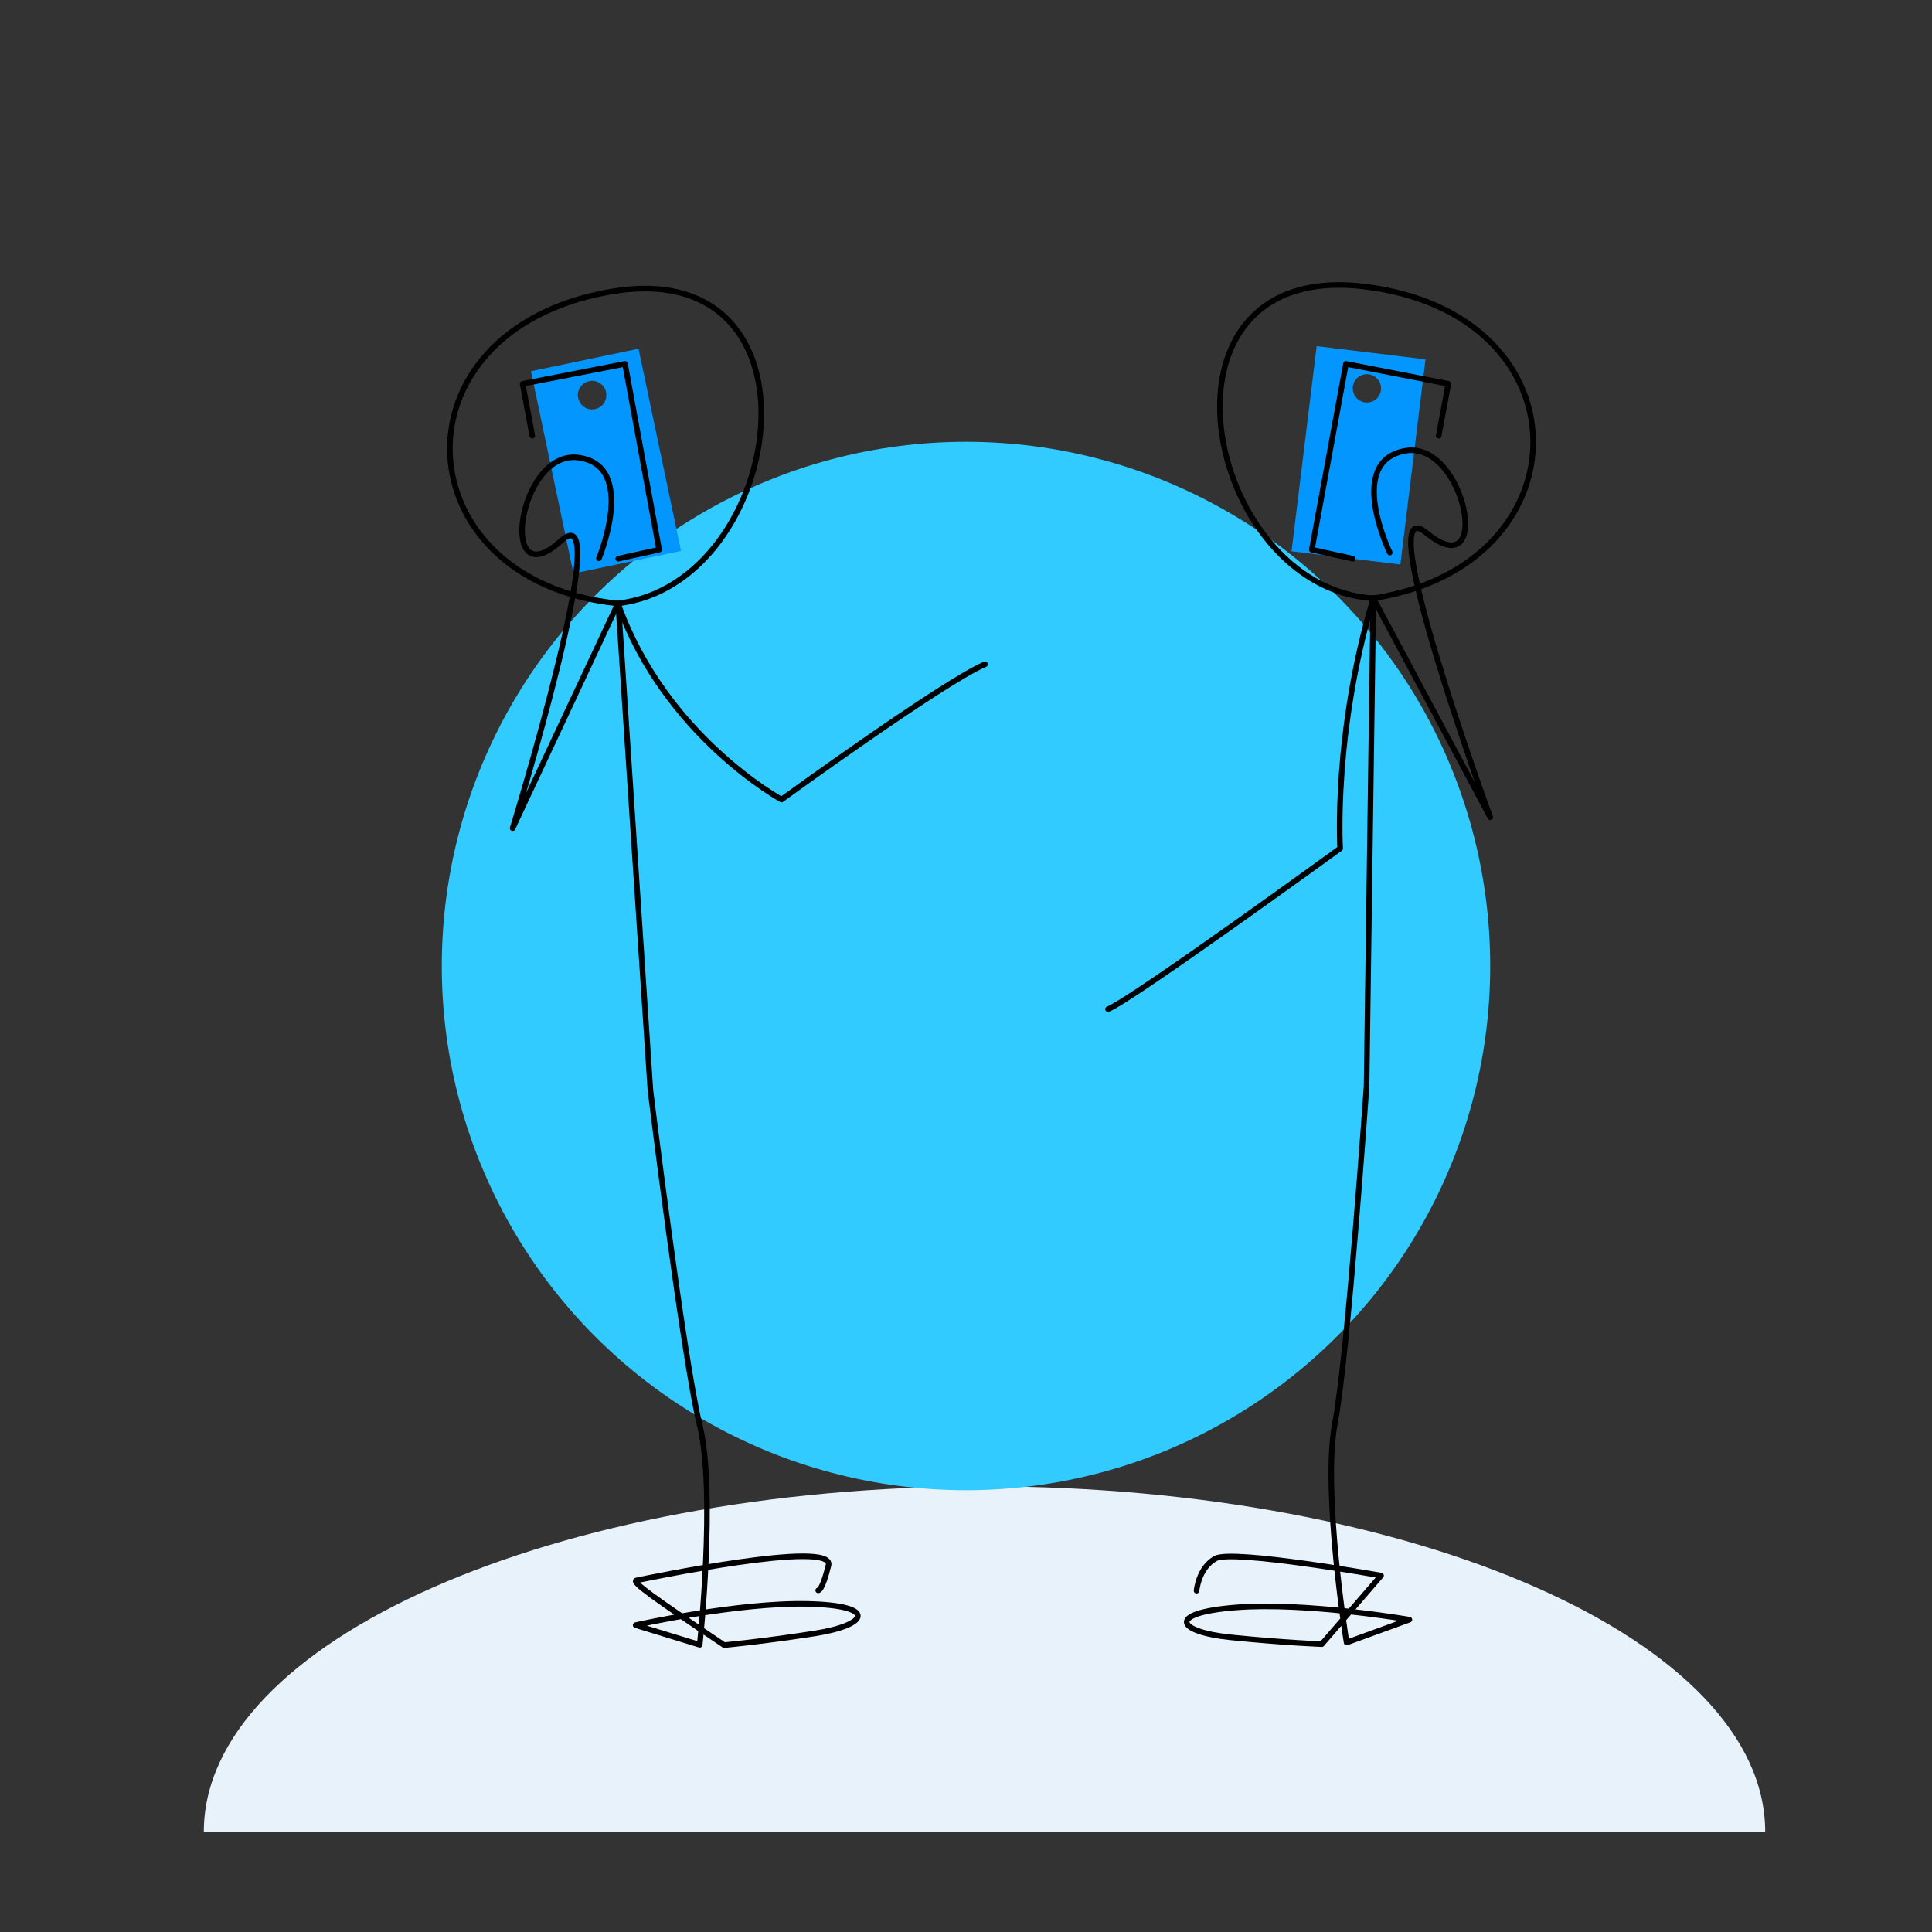 <?xml version="1.0" encoding="utf-8"?>
<!-- Generator: Adobe Illustrator 26.3.1, SVG Export Plug-In . SVG Version: 6.00 Build 0)  -->
<svg version="1.1" xmlns="http://www.w3.org/2000/svg" xmlns:xlink="http://www.w3.org/1999/xlink" x="0px" y="0px"
	 viewBox="0 0 600 600" style="enable-background:new 0 0 600 600;" xml:space="preserve">
<rect x="0" y="0" width="600" height="600" fill="#333333" stroke="none"/>
<style type="text/css">
	.st0{fill:#E8F2FA;}
	.st1{fill:#32CBFF;}
	.st2{fill:#0496FF;}
	.st3{fill:none;stroke:#000000;stroke-width:2;stroke-miterlimit:10;}
	.st4{fill:none;stroke:#000000;stroke-width:2;stroke-linecap:round;stroke-linejoin:round;stroke-miterlimit:10;}
	.st5{fill:none;stroke:#000000;stroke-width:1.856;stroke-linecap:round;stroke-linejoin:round;stroke-miterlimit:10;}
	.st6{fill:none;stroke:#000000;stroke-width:2.149;stroke-miterlimit:10;}
	.st7{fill:none;stroke:#000000;stroke-width:2.308;stroke-miterlimit:10;}
	.st8{fill:none;stroke:#000000;stroke-width:1.572;stroke-linecap:round;stroke-linejoin:round;stroke-miterlimit:10;}
	.st9{fill:none;stroke:#000000;stroke-width:1.765;stroke-linecap:round;stroke-linejoin:round;stroke-miterlimit:10;}
	.st10{fill:none;stroke:#000000;stroke-width:1.733;stroke-linecap:round;stroke-linejoin:round;stroke-miterlimit:10;}
	.st11{fill:none;stroke:#000000;stroke-width:1.941;stroke-miterlimit:10;}
	.st12{fill:#32CBFF;stroke:#000000;stroke-width:2;stroke-miterlimit:10;}
	.st13{fill:none;stroke:#000000;stroke-width:2.149;stroke-linecap:round;stroke-linejoin:round;stroke-miterlimit:10;}
	.st14{display:none;}
</style>
<g id="Ebene_1">
	<path class="st0" d="M548.2,568.9H63.3c0-59.2,108.6-107.3,242.5-107.3S548.2,509.7,548.2,568.9z"/>
	<circle class="st1" cx="300" cy="300" r="162.8"/>
</g>
<g id="Ebene_8">
	<path class="st2" d="M408.9,107.5l-7.8,63.7l33.8,4.1l7.8-63.7L408.9,107.5z M424.5,125c-2.4,0-4.4-2-4.4-4.4c0-2.4,2-4.4,4.4-4.4
		c2.4,0,4.4,2,4.4,4.4C428.9,123.1,426.9,125,424.5,125z"/>
	<path class="st2" d="M164.9,115.3l13.2,62.8l33.4-7l-13.2-62.8L164.9,115.3z M185.3,126.9c-2.3,0.8-4.8-0.4-5.6-2.8
		c-0.8-2.3,0.4-4.8,2.8-5.6c2.3-0.8,4.8,0.5,5.6,2.8C188.8,123.7,187.6,126.2,185.3,126.9z"/>
	<path class="st10" d="M305.9,206.3c-12.8,5.4-63.2,42-63.2,42s-36.2-19.7-50.8-60.9c-66.8-6.7-71.5-84.8-2.3-96.8
		s54.6,90.7,2.3,96.8l-32.7,69.8c0,0,32.3-104.9,15.1-89.3c-19.9,18.2-13.4-28.1,5.2-25.8s6.5,31.3,6.5,31.3"/>
	<path class="st10" d="M192,187.4L202,338.7c0,0,10.2,83,15.3,103.9s0,68.2,0,68.2l-19.9-6.1c0,0,31.6-7.1,53.5-6.6s18.8,6.6,2,9.2
		s-28,3.6-28,3.6c-21.3-14.3-29.1-19.8-27.2-20.1c2-0.4,61.5-12.9,59.6-4.7c-2,8.2-3.2,7.8-3.2,7.8"/>
	<path class="st10" d="M344.1,313.4c7.4-2.9,72.1-49.9,72.1-49.9s-2.2-35.9,10.3-77.7c66.4-10.2,66.9-88.4-2.8-96.8
		s-49.8,93.5,2.8,96.8l36.3,68c0,0-37.7-103.1-19.8-88.3c20.9,17.1,12-28.8-6.6-25.5c-18.5,3.3-4.8,31.6-4.8,31.6"/>
	<path class="st10" d="M426.5,185.7l-2.1,151.6c0,0-5.8,83.4-9.8,104.6c-4,21.1,3.6,68.2,3.6,68.2l19.5-7.1c0,0-31.9-5.5-53.8-3.8
		s-18.5,7.6-1.6,9.3c16.9,1.7,28.2,2.1,28.2,2.1l18.4-21.3c0,0-46.1-8.2-51.4-5.3c-5.3,2.9-5.9,10-5.9,10"/>
	<polyline class="st10" points="165.3,135.3 162.3,119.2 194.1,113 204.7,170.7 192,173.5 	"/>
	<polyline class="st10" points="446.8,135.3 449.8,119.2 418,113 407.4,170.7 420.1,173.5 	"/>
</g>
<g id="Ebene_9">
</g>
<g id="Ebene_7" class="st14">
</g>
</svg>
